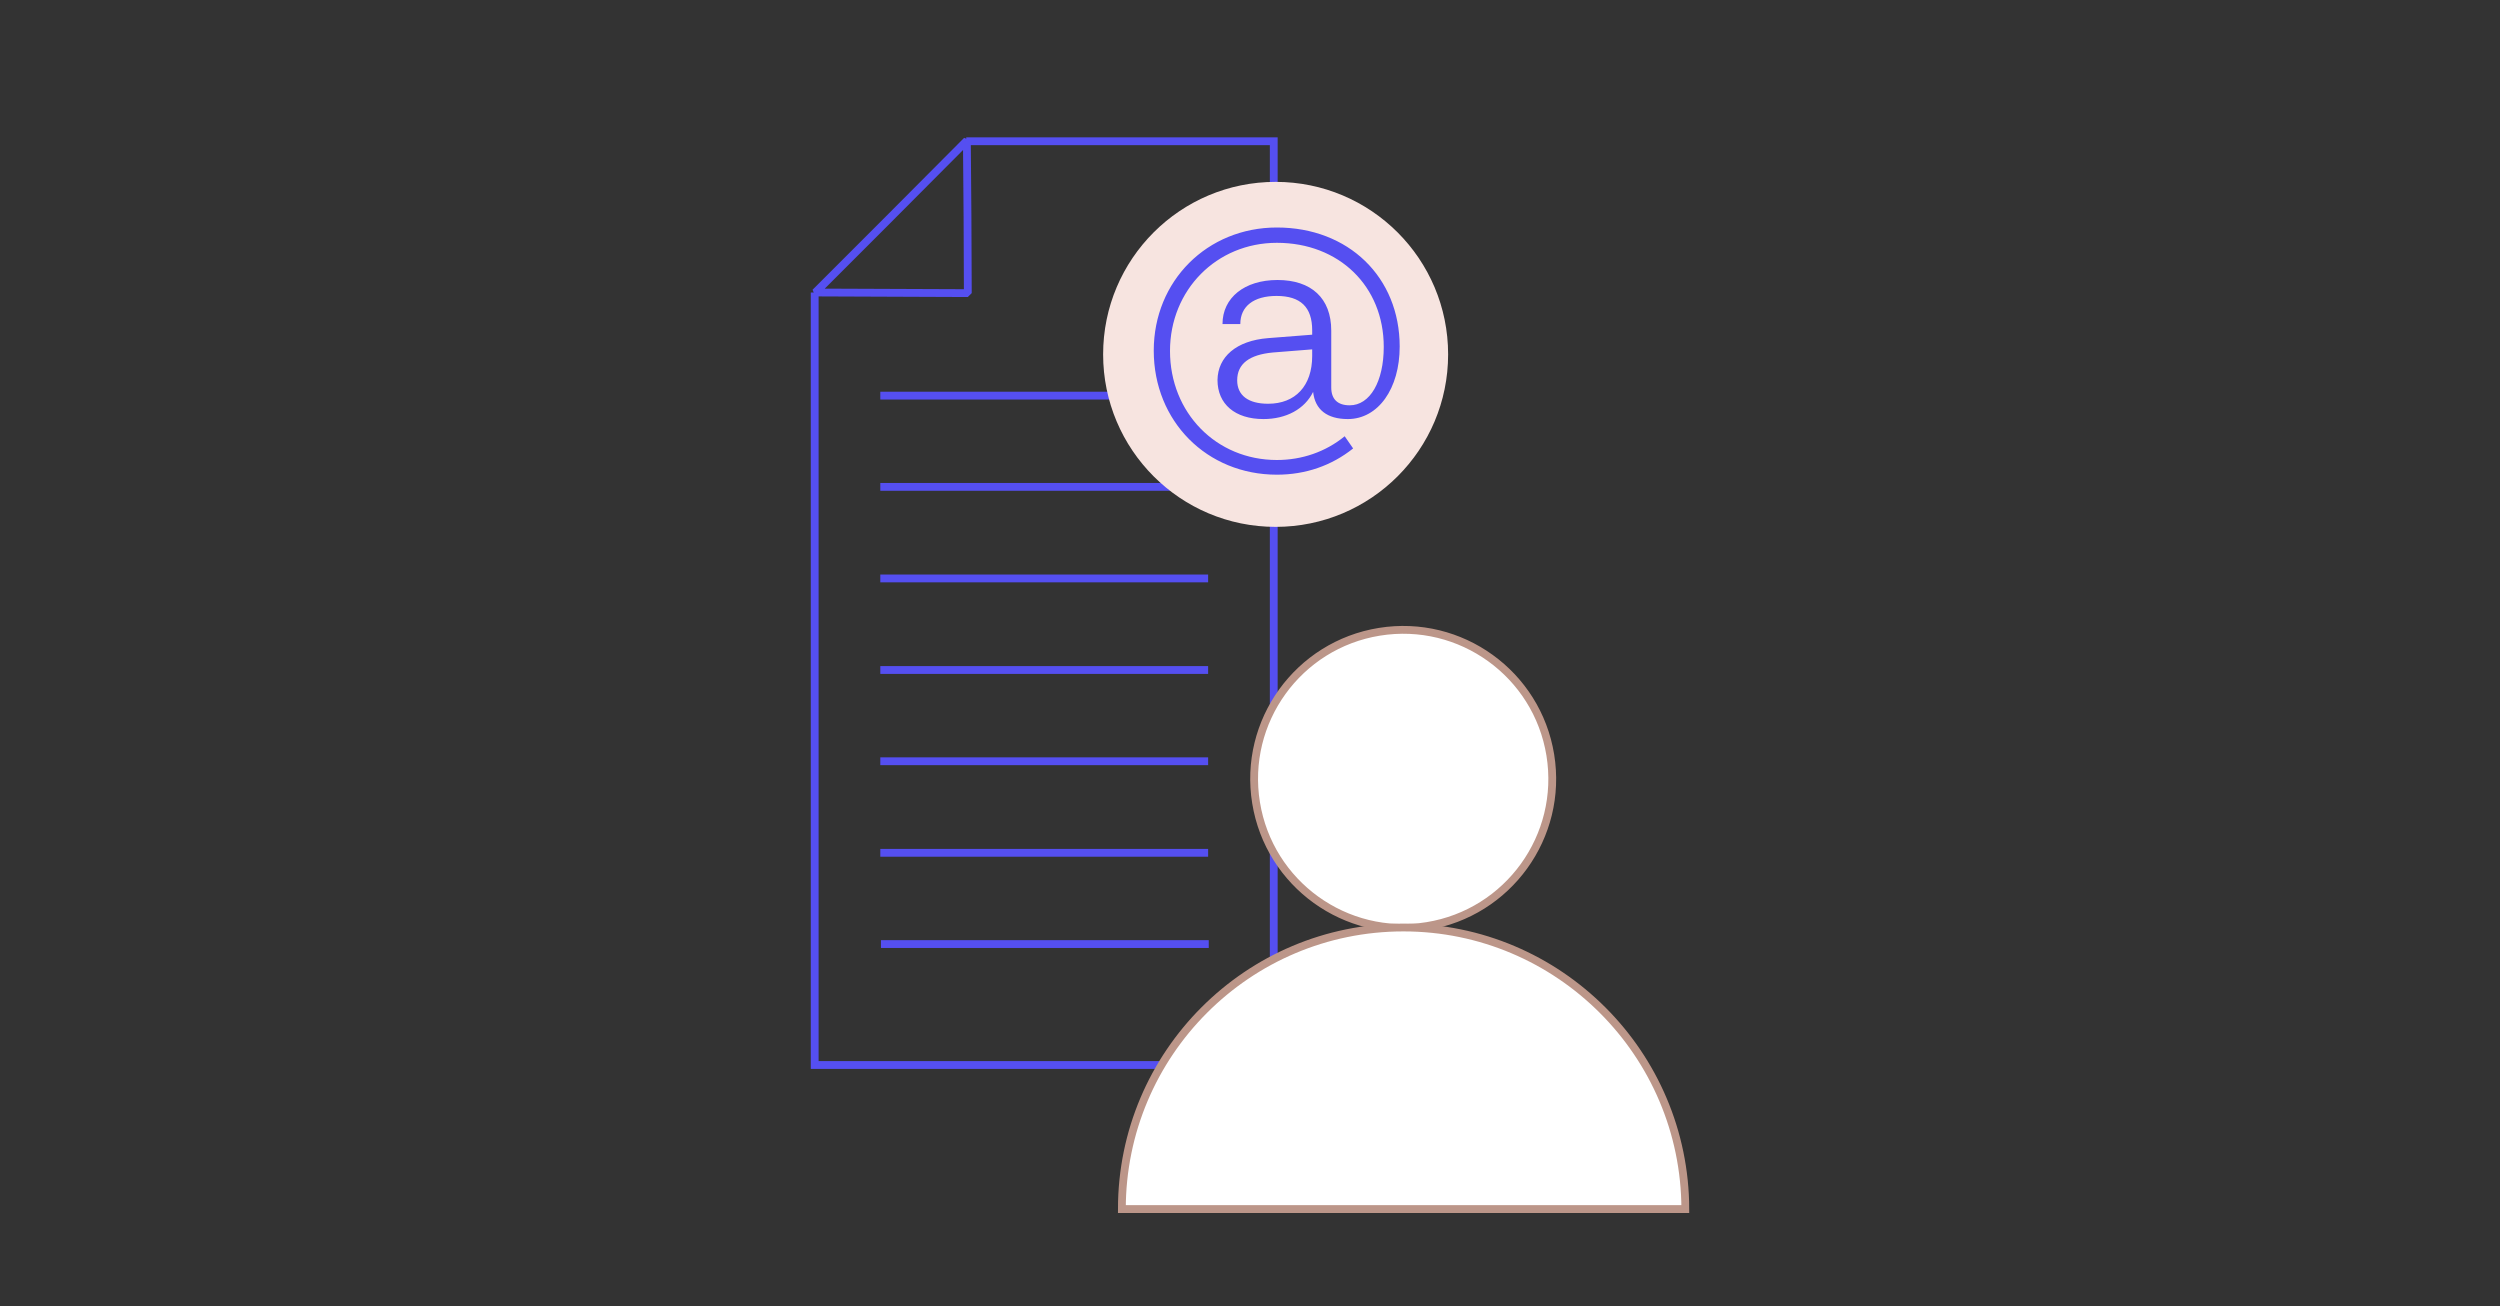 <?xml version="1.0" encoding="utf-8"?>
<!-- Generator: Adobe Illustrator 28.2.0, SVG Export Plug-In . SVG Version: 6.00 Build 0)  -->
<svg version="1.1" id="Lag_1" xmlns="http://www.w3.org/2000/svg" xmlns:xlink="http://www.w3.org/1999/xlink" x="0px" y="0px"
	 viewBox="0 0 800 418" style="enable-background:new 0 0 800 418;" xml:space="preserve">
<rect x="0" y="0" width="800" height="418" fill="#333333" stroke="none"/>
<style type="text/css">
	.st0{fill:none;stroke:#554FF1;stroke-width:2.5;stroke-miterlimit:10;}
	.st1{fill:#FFFFFF;stroke:#554FF1;stroke-width:2.5;stroke-miterlimit:10;}
	.st2{fill:#241F21;}
	.st3{fill:none;stroke:#BC9689;stroke-width:2.5;stroke-miterlimit:10;}
	.st4{fill-rule:evenodd;clip-rule:evenodd;fill:#BC9689;}
	.st5{fill-rule:evenodd;clip-rule:evenodd;fill:#D1FF5F;}
	.st6{fill-rule:evenodd;clip-rule:evenodd;fill:#FFFFFF;}
	.st7{fill-rule:evenodd;clip-rule:evenodd;fill:#F7E4E0;}
	.st8{fill-rule:evenodd;clip-rule:evenodd;fill:none;stroke:#554FF1;stroke-width:2.5;stroke-miterlimit:10;}
	.st9{fill-rule:evenodd;clip-rule:evenodd;fill:none;stroke:#BC9689;stroke-width:2.5;stroke-miterlimit:10;}
	.st10{fill:#FFFFFF;}
	.st11{fill:#554FF1;}
	.st12{fill:#FBD6CD;}
	.st13{fill:#BC9689;}
	.st14{fill:#D1FF5F;}
	.st15{fill:none;stroke:#554FF1;stroke-width:2.5;stroke-linejoin:bevel;stroke-miterlimit:10;}
	.st16{fill:#F7E4E0;}
	.st17{fill:#FFFFFF;stroke:#BC9689;stroke-width:2.5;stroke-miterlimit:10;}
	.st18{fill:#FFFFFF;stroke:#554FF1;stroke-width:2.5;stroke-linejoin:bevel;stroke-miterlimit:10;}
</style>
<g>
	<polyline class="st0" points="309.2,45.2 407.6,45.2 407.6,340.8 260.7,340.8 260.7,93.6 	"/>
	<polygon class="st15" points="285.2,69.3 309.4,45 309.6,69.4 309.7,93.8 285.3,93.7 260.9,93.6 	"/>
	<line class="st1" x1="281.7" y1="214.4" x2="386.6" y2="214.4"/>
	<line class="st1" x1="281.7" y1="243.6" x2="386.6" y2="243.6"/>
	<line class="st1" x1="281.7" y1="272.9" x2="386.6" y2="272.9"/>
	<line class="st1" x1="281.9" y1="302.1" x2="386.8" y2="302.1"/>
	<line class="st1" x1="281.7" y1="126.6" x2="386.6" y2="126.6"/>
	<line class="st1" x1="281.7" y1="155.8" x2="386.6" y2="155.8"/>
	<line class="st1" x1="281.7" y1="185.1" x2="386.6" y2="185.1"/>
	<g>
		<circle class="st16" cx="408.2" cy="113.4" r="55.2"/>
		<g>
			<path class="st11" d="M405.8,108.2l14.1-1.1v-1.4c0-7.4-3.7-11-11.4-11c-7.3,0-11.6,3.3-11.6,9h-5.7c0-8.4,7-14.1,17.6-14.1
				c10.8,0,17.2,5.8,17.2,16.2V124c0,3.7,2,5.7,5.9,5.7c6.5,0,10.9-7.6,10.9-18.7c0-19.4-14.3-33.3-34.2-33.3
				c-19.3,0-34.2,15.1-34.2,34.6c0,19.8,14.8,34.9,34.2,34.9c8,0,15.6-2.6,21.7-7.6l2.7,3.9c-6.9,5.5-15.2,8.4-24.4,8.4
				c-22.4,0-39.4-17.1-39.4-39.7c0-22.3,17.1-39.4,39.4-39.4c22.9,0,39.3,15.9,39.3,38.1c0,13.5-6.9,23.2-16.6,23.2
				c-6.6,0-10.5-3-11.1-8.7c-2.7,5.5-8.6,8.7-15.9,8.7c-9.1,0-14.7-4.8-14.7-12.5C389.7,114.2,395.6,109,405.8,108.2z M405.8,129.2
				c8.7,0,14.1-5.7,14.1-15.3v-2.1l-12.6,1c-7.5,0.7-11.4,3.6-11.4,8.9C395.9,126.5,399.4,129.2,405.8,129.2z"/>
		</g>
	</g>
	<g>
		
			<ellipse transform="matrix(0.987 -0.16 0.16 0.987 -34.114 75.148)" class="st17" cx="449.1" cy="249.2" rx="47.7" ry="47.7"/>
		<path class="st17" d="M449.1,296.8c-49.8,0-90.1,40.4-90.1,90.1h180.3C539.2,337.2,498.8,296.8,449.1,296.8z"/>
	</g>
</g>
</svg>
